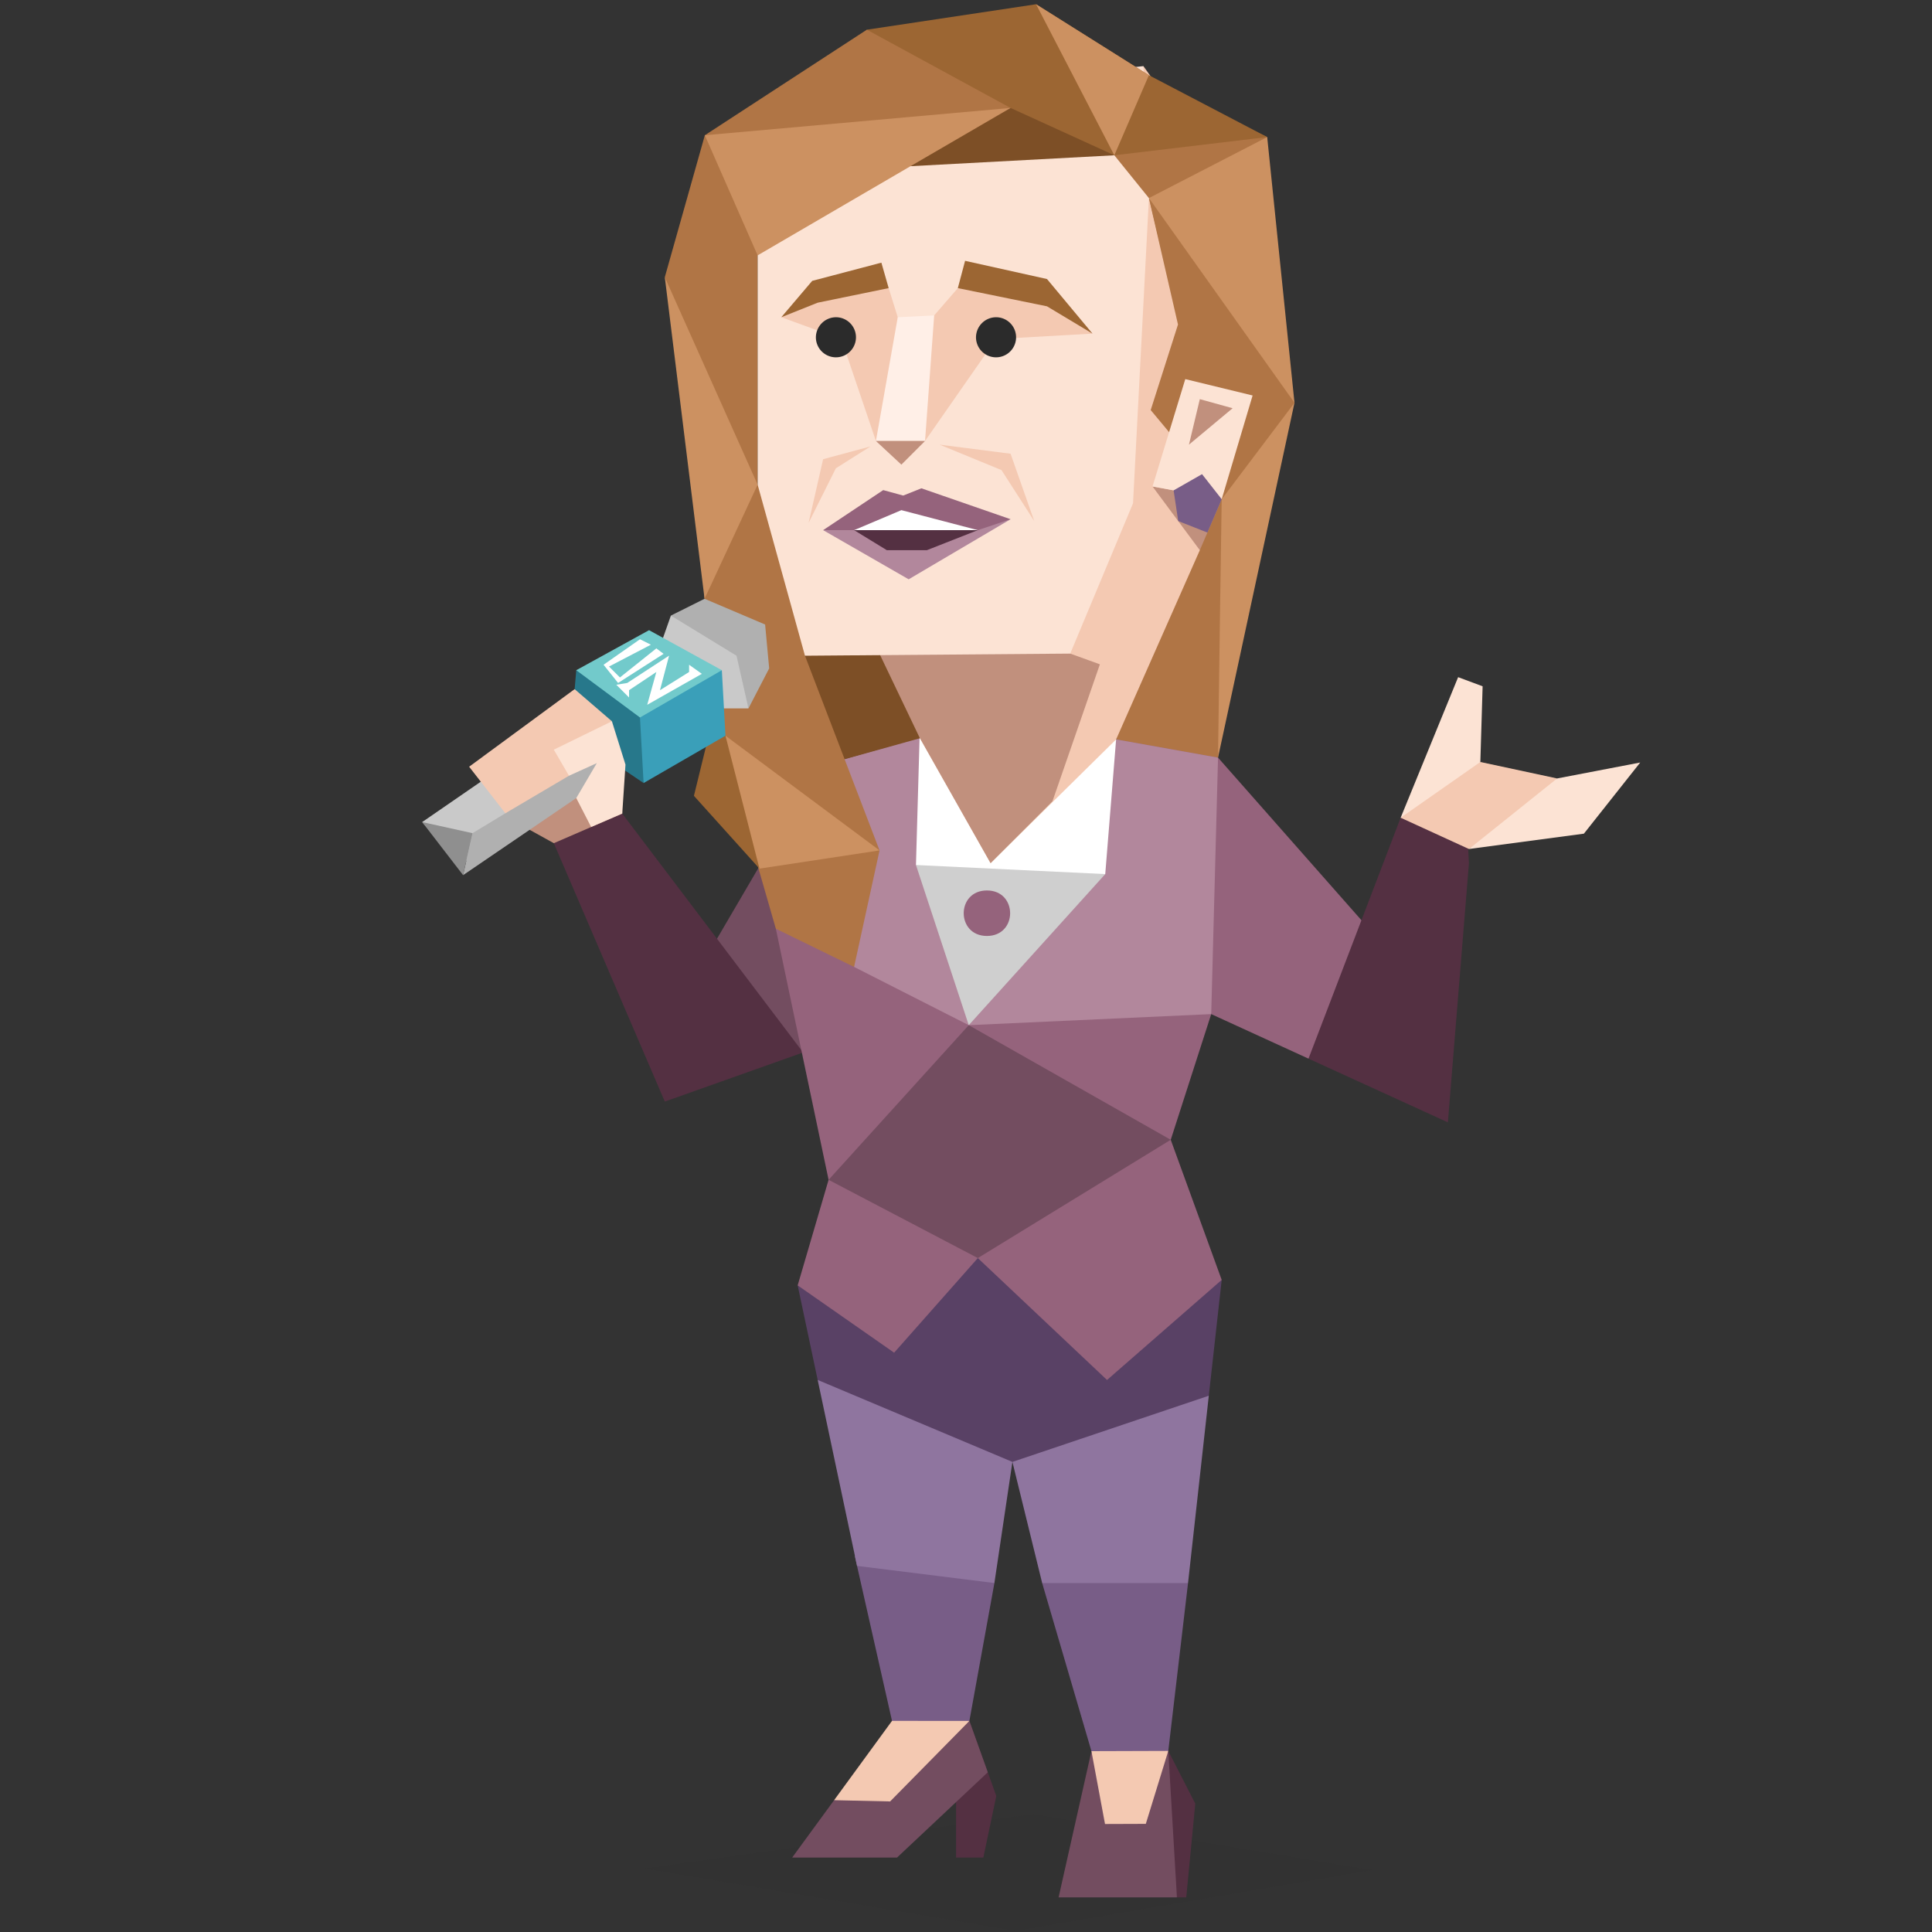 <svg id="Layer_1" data-name="Layer 1" xmlns="http://www.w3.org/2000/svg" viewBox="0 0 400 400"><rect x="0" y="0" width="400" height="400" fill="#333333" stroke="none"/><defs><style>.cls-1,.cls-24{fill:#2b2b2b;}.cls-1{opacity:0.1;}.cls-2{fill:#785d87;}.cls-3{fill:#8f759f;}.cls-4{fill:#594165;}.cls-27,.cls-5{fill:#734d60;}.cls-6{fill:#b07545;}.cls-25,.cls-7{fill:#543042;}.cls-8{fill:#95637c;}.cls-9{fill:#b2879c;}.cls-10{fill:#fff;}.cls-11{fill:#cfcfcf;}.cls-12{fill:#7d4f26;}.cls-13,.cls-26{fill:#f4c9b2;}.cls-14{fill:#c1907d;}.cls-15{fill:#cc9161;}.cls-16{fill:#fce3d4;}.cls-17{fill:#9c6633;}.cls-18{fill:#b0b0b0;}.cls-19{fill:#c9c9c9;}.cls-20{fill:#72cacb;}.cls-21{fill:#3a9fb9;}.cls-22{fill:#27788b;}.cls-23{fill:#ffefe7;}.cls-25,.cls-26,.cls-27{fill-rule:evenodd;}.cls-28{fill:none;}.cls-29{fill:#8f8f8f;}</style></defs><title>analysts_INTJ_famous_real_samantha_power</title><polygon class="cls-1" points="213.85 375.6 283.97 387.18 210.31 399.75 133.5 386.85 213.85 375.6"/><polygon class="cls-2" points="245.97 327.75 241.88 362.51 229.2 381.95 225.97 362.56 215.77 327.75 227.69 312.63 245.97 327.75"/><polygon class="cls-2" points="184.68 356.29 176.98 322.17 196.8 316.02 205.88 327.75 200.7 356.3 188.51 372.53 184.68 356.29"/><polygon class="cls-3" points="216.77 281.57 250.27 288.97 245.97 327.75 215.77 327.75 209.61 302.67 216.77 281.57"/><polygon class="cls-3" points="177.44 324.2 169.29 285.7 196.8 260.47 209.61 302.67 205.88 327.75 177.44 324.2"/><polygon class="cls-4" points="180.6 258.21 165.15 266.12 169.29 285.7 209.61 302.67 250.27 288.97 252.94 264.99 180.6 258.21"/><polygon class="cls-5" points="142.16 205.09 169.29 158.74 164.02 191.52 171.18 220.53 142.16 205.09"/><polygon class="cls-6" points="156.86 100.34 145.93 90.92 137.64 57.39 145.93 28 161.38 31.02 156.86 52.87 156.86 100.34"/><polygon class="cls-7" points="166.28 217.9 137.64 228.07 114.66 174.57 120.31 162.89 127.47 166.66 166.28 217.9"/><polygon class="cls-6" points="231.08 153.09 236.73 112.78 252.94 103.36 256.33 118.05 252.18 156.86 242.76 166.28 231.08 153.09"/><polygon class="cls-8" points="160.63 192.28 169.29 158.74 199.06 150.45 231.08 153.09 252.18 156.86 253.31 202.07 242.39 235.98 252.94 264.99 229.2 285.71 202.45 260.47 185.12 280.06 165.15 266.12 171.55 244.27 160.63 192.28"/><polygon class="cls-9" points="176.83 200.19 169.29 158.74 190.39 152.71 231.08 153.09 252.18 156.86 262.73 182.1 250.77 209.96 200.57 212.25 176.83 200.19"/><polygon class="cls-10" points="190.39 152.71 231.08 153.09 228.83 180.97 204.34 188.88 189.64 179.09 190.39 152.71"/><polygon class="cls-11" points="228.83 180.97 200.57 212.25 189.64 179.09 228.83 180.97"/><polygon class="cls-5" points="171.55 244.27 200.57 212.25 242.39 235.98 202.45 260.47 171.55 244.27"/><polygon class="cls-12" points="169.29 158.74 165.15 133.88 177.58 125.59 188.51 136.51 199.06 150.45 169.29 158.74"/><polygon class="cls-6" points="147.82 80 145.56 118.43 147.06 145.18 160.63 192.28 176.83 200.19 182.1 176.07 166.66 135.76 171.55 122.2 156.86 100.34 147.82 80"/><polygon class="cls-13" points="202.07 135.38 217.14 49.1 236.73 13.69 255.2 39.68 251.43 73.59 248.41 113.91 231.08 153.09 205.09 178.71 190.39 152.71 202.07 135.38"/><polygon class="cls-14" points="190.39 152.71 182.1 135.38 201.7 123.7 221.58 135.32 227.72 137.54 217.9 165.9 205.09 178.71 190.39 152.71"/><polygon class="cls-15" points="262.36 28.38 268.01 83.39 252.18 156.86 252.56 128.98 252.94 103.36 237.87 41.01 245.78 27.63 262.36 28.38"/><polygon class="cls-14" points="252.94 103.36 248.41 113.91 238.62 100.72 252.94 103.36"/><polygon class="cls-16" points="166.66 135.76 156.86 100.34 156.86 21.98 236.73 13.69 237.87 41.01 234.58 104.21 221.58 135.32 166.66 135.76"/><polygon class="cls-6" points="252.94 103.36 242.01 89.42 238.24 84.9 243.89 67.19 237.87 41.01 268.01 83.39 252.94 103.36"/><polygon class="cls-6" points="237.87 41.01 230.71 32.15 240.5 18.21 262.36 28.38 237.87 41.01"/><polygon class="cls-17" points="179.47 6.15 214.51 0.88 237.87 15.57 262.36 28.38 230.71 32.15 197.93 28.76 177.96 19.34 179.47 6.15"/><polygon class="cls-15" points="237.87 15.57 230.71 32.15 214.51 0.88 237.87 15.57"/><polygon class="cls-6" points="145.93 28 179.47 6.15 209.23 22.35 167.03 36.67 145.93 28"/><polygon class="cls-15" points="156.86 52.87 145.93 28 209.23 22.35 209.23 30.64 188.51 34.41 156.86 52.87"/><polygon class="cls-16" points="259.34 81.88 245.4 78.49 238.62 100.72 252.94 103.36 259.34 81.88"/><polygon class="cls-13" points="183.99 59.65 185.87 65.68 187 73.22 193.41 65.31 198.31 59.65 213.38 58.52 226.19 69.07 206.22 70.2 191.52 91.3 181.35 91.3 174.19 70.2 161.76 65.68 169.67 59.28 183.99 59.65"/><path class="cls-8" d="M204.33,184.36c6.41,0,6.41,9.42,0,9.42S197.93,184.36,204.33,184.36Z"/><polygon class="cls-14" points="246.16 92.06 248.41 82.64 255.2 84.52 246.16 92.06"/><polygon class="cls-15" points="145.87 123.97 156.86 100.34 137.64 57.39 145.87 123.97"/><polygon class="cls-15" points="150.2 152.32 182.1 176.07 157.24 179.84 148.19 163.64 150.2 152.32"/><polygon class="cls-17" points="157.24 179.84 143.67 164.77 147.82 147.82 150.2 152.32 157.24 179.84"/><polygon class="cls-18" points="145.87 123.97 158.41 129.3 159.25 138.38 154.96 146.67 151.71 138.13 138.9 127.45 145.87 123.97"/><polygon class="cls-19" points="136.64 133.86 138.9 127.45 152.49 135.76 154.96 146.67 146.44 146.67 136.64 133.86"/><polygon class="cls-14" points="128.83 168.44 128.35 154.96 121.57 149.68 107.84 170.8 114.66 174.57 128.83 168.44"/><polygon class="cls-20" points="119.31 138.76 134.38 130.47 149.45 138.76 132.87 153.45 124.58 148.55 119.31 138.76"/><polygon class="cls-21" points="133.25 162.12 130.99 153.45 132.5 148.55 149.45 138.76 150.2 152.32 133.25 162.12"/><polygon class="cls-22" points="119.31 138.76 118.18 151.94 133.25 162.12 132.5 148.55 119.31 138.76"/><polygon class="cls-10" points="132.5 132.35 134.76 133.48 126.09 138 128.35 140.26 135.89 134.24 137.39 135.37 127.97 141.4 124.96 137.63 132.5 132.35"/><polygon class="cls-10" points="127.6 141.77 129.86 141.4 138.53 135.74 136.64 142.9 142.67 139.13 142.67 137.63 145.31 139.51 134 145.92 135.89 139.13 130.24 142.9 130.24 144.41 127.6 141.77"/><polygon class="cls-19" points="121.57 146.67 87.41 170.2 95.22 179.07 128.56 157.22 121.57 146.67"/><polygon class="cls-18" points="124.42 153.45 104.63 168.38 97.83 172.5 95.88 181.19 128.83 158.74 124.42 153.45"/><polygon class="cls-17" points="161.76 65.68 168.16 58.15 182.48 54.38 183.99 59.65 169.29 62.67 161.76 65.68"/><polygon class="cls-17" points="199.81 54 198.31 59.65 216.77 63.42 226.19 69.07 216.77 57.77 199.81 54"/><polygon class="cls-23" points="181.35 91.3 185.87 65.68 193.41 65.31 191.52 91.3 181.35 91.3"/><polygon class="cls-14" points="186.62 96.2 181.35 91.3 191.52 91.3 186.62 96.2"/><polygon class="cls-8" points="170.42 109.76 182.86 101.47 187 102.6 190.77 101.1 209.23 107.5 203.58 110.14 183.99 112.4 170.42 109.76"/><polygon class="cls-10" points="176.83 109.76 186.62 105.62 202.45 109.76 176.83 109.76"/><polygon class="cls-9" points="187.38 112.02 202.45 109.76 209.23 107.5 188.13 119.94 170.42 109.76 176.83 109.76 187.38 112.02"/><polygon class="cls-7" points="183.61 113.91 191.9 113.91 202.45 109.76 176.83 109.76 183.61 113.91"/><path class="cls-24" d="M173.06,65.68a4.15,4.15,0,1,1-4.14,4.15A4.19,4.19,0,0,1,173.06,65.68Z"/><path class="cls-24" d="M206.22,65.68a4.15,4.15,0,1,1-4.15,4.15A4.18,4.18,0,0,1,206.22,65.68Z"/><polygon class="cls-13" points="194.54 92.06 207.35 97.33 214.13 107.88 209.23 93.94 194.54 92.06"/><polygon class="cls-13" points="180.22 92.43 173.06 96.95 167.41 108.26 170.42 95.07 180.22 92.43"/><polygon class="cls-12" points="188.51 34.41 230.71 32.15 209.23 22.35 188.51 34.41"/><polygon class="cls-8" points="250.77 209.96 270.91 219.18 282.22 215.88 283.04 191.85 252.18 156.86 250.77 209.96"/><polygon class="cls-7" points="303.25 162.89 289.99 169.3 270.91 219.18 299.77 232.37 304.13 178.71 303.25 162.89"/><polygon class="cls-16" points="301.89 140.2 289.99 169.3 300.24 167.65 306.49 157.76 306.96 142.09 301.89 140.2"/><polygon class="cls-13" points="318.62 166.59 304.13 175.78 289.99 169.3 306.49 157.76 322.39 161.17 318.62 166.59"/><polygon class="cls-16" points="339.59 157.87 322.39 161.17 304.13 175.78 327.93 172.6 339.59 157.87"/><polygon class="cls-25" points="241.88 362.51 247.47 373.42 245.6 392.83 243.67 392.83 241.3 377.67 241.88 362.51"/><polygon class="cls-26" points="241.88 362.51 225.97 362.56 225.97 380.76 239.08 380.76 241.88 362.51"/><polygon class="cls-27" points="241.88 362.51 237.23 377.61 228.78 377.64 225.97 362.56 225.98 362.56 225.97 362.56 219.17 392.83 243.67 392.83 241.88 362.51"/><polygon class="cls-26" points="172.69 372.71 178.72 376.11 187.9 374.19 200.7 356.3 184.68 356.29 172.69 372.71"/><polygon class="cls-25" points="203.59 384.59 197.94 384.59 197.94 372.98 200.7 356.3 206.27 371.84 203.59 384.59"/><polygon class="cls-27" points="172.69 372.71 164.01 384.59 185.72 384.59 204.51 366.93 200.7 356.3 184.29 372.97 172.69 372.71"/><line class="cls-28" x1="184.68" y1="356.29" x2="164.01" y2="384.59"/><polygon class="cls-13" points="104.63 168.38 97.13 158.74 118.97 142.68 126.69 149.33 117.8 160.61 104.63 168.38"/><polygon class="cls-16" points="128.83 168.44 129.5 158.31 126.69 149.33 114.66 155.21 117.8 160.61 123.56 158 119.31 165.23 122.39 171.22 128.83 168.44"/><polygon class="cls-29" points="97.83 172.5 87.41 170.2 95.88 181.19 97.83 172.5"/><polygon class="cls-2" points="248.87 98.17 252.94 103.36 249.98 110.26 243.94 107.88 242.98 101.53 248.87 98.17"/></svg>